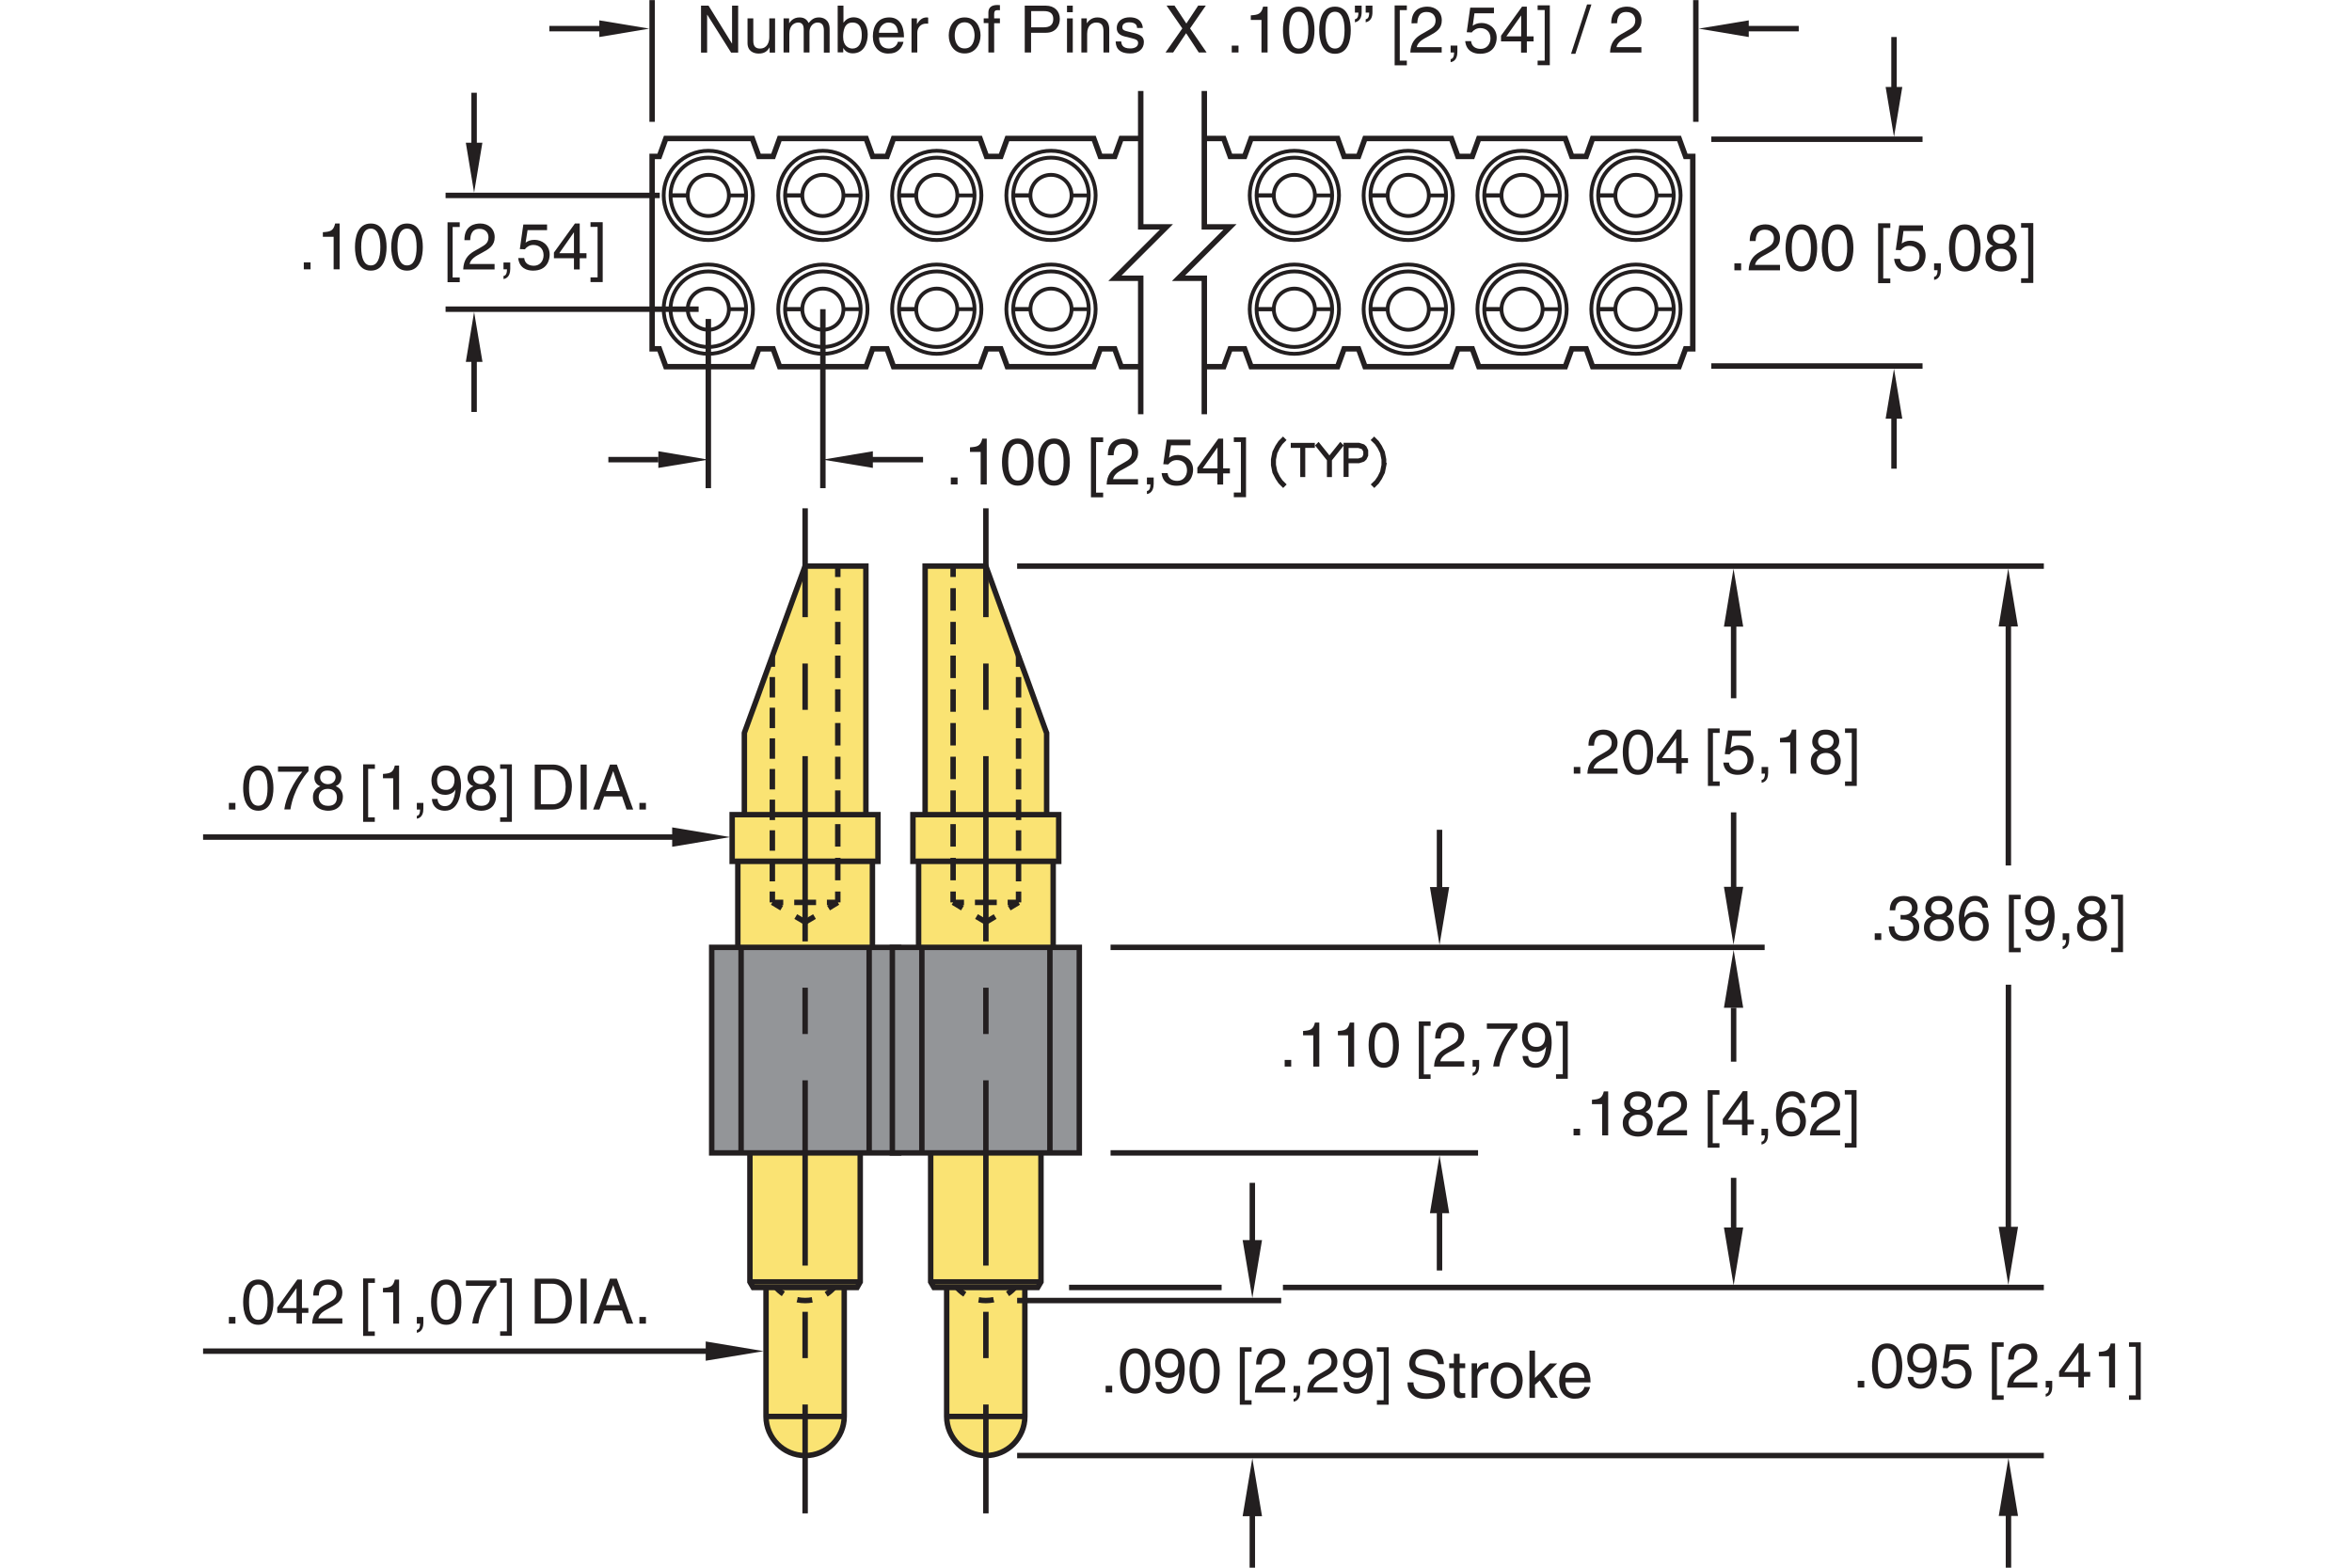 <?xml version="1.0" encoding="utf-8"?>
<!-- Generator: Adobe Illustrator 15.1.0, SVG Export Plug-In  -->
<!DOCTYPE svg PUBLIC "-//W3C//DTD SVG 1.1//EN" "http://www.w3.org/Graphics/SVG/1.1/DTD/svg11.dtd">
<svg version="1.1"
	 xmlns="http://www.w3.org/2000/svg" xmlns:xlink="http://www.w3.org/1999/xlink" xmlns:a="http://ns.adobe.com/AdobeSVGViewerExtensions/3.0/"
	 x="0px" y="0px" width="216px" height="144px" viewBox="-18.65 0.33 216 144" style="enable-background:new -18.65 0.33 216 144;"
	 xml:space="preserve">
<style type="text/css">
<![CDATA[
	.st0{font-size:6.036;}
	.st1{fill:none;stroke:#231F20;stroke-width:0.25;stroke-miterlimit:500;}
	.st2{fill:none;stroke:#231F20;stroke-width:0.4;}
	.st3{fill:#FAE373;stroke:#231F20;stroke-width:0.5;stroke-miterlimit:500;}
	.st4{fill:none;stroke:#231F20;stroke-width:0.5;stroke-miterlimit:10;stroke-dasharray:2.064,1.032;}
	.st5{fill:none;stroke:#231F20;stroke-width:0.5;stroke-miterlimit:10;stroke-dasharray:4.254,4.254;}
	.st6{fill:#FAE373;stroke:#231F20;stroke-width:0.5;stroke-miterlimit:10;}
	.st7{fill:#231F20;}
	.st8{font-size:3.686;}
	.st9{font-size:5.749;}
	.st10{fill:none;stroke:#231F20;stroke-width:0.5;stroke-miterlimit:10;}
	.st11{font-size:4.581;}
	.st12{font-size:4.799;}
	.st13{fill:none;stroke:#231F20;stroke-width:0.5;stroke-miterlimit:10;stroke-dasharray:2.004,1.002;}
	.st14{fill:none;stroke:#231F20;stroke-width:0.5;stroke-miterlimit:10;stroke-dasharray:17.016,4.254,4.254,4.254;}
	.st15{fill:none;stroke:#231F20;stroke-width:0.5;stroke-miterlimit:10;stroke-dasharray:1.381,1.381;}
	.st16{fill:none;stroke:#231F20;stroke-width:0.5;stroke-miterlimit:10;stroke-dasharray:1.877,0.938;}
	.st17{fill:none;}
	.st18{font-size:5.999;}
	.st19{font-size:5.999;}
	.st20{fill:none;stroke:#231F20;stroke-width:0.35;stroke-miterlimit:500;}
	.st21{font-family:'Helvetica';}
	.st22{fill:#939598;stroke:#231F20;stroke-width:0.5;stroke-miterlimit:10;}
	.st23{font-family:'Simplex';}
	.st24{fill:none;stroke:#333333;stroke-width:0.03;stroke-linecap:round;stroke-linejoin:round;stroke-miterlimit:10;}
	.st25{fill:none;stroke:#231F20;stroke-width:0.5;stroke-miterlimit:500;}
]]>
</style>
<defs>
</defs>
<path class="st6" d="M51.7,118.59v11.85c0,1.98,1.61,3.59,3.59,3.59c1.98,0,3.59-1.61,3.59-3.59v-11.85"/>
<polyline class="st6" points="49.71,75.16 49.71,67.66 49.73,67.59 49.92,67.07 50.29,66.05 50.84,64.56 51.53,62.65 52.35,60.4 
	53.27,57.86 54.26,55.14 55.29,52.33 60.87,52.33 60.87,75.16 "/>
<rect x="48.59" y="75.16" class="st6" width="13.39" height="4.29"/>
<polyline class="st6" points="50.22,106.23 50.22,118.08 50.52,118.59 60.06,118.59 60.35,118.08 60.35,106.23 "/>
<line class="st10" x1="50.22" y1="118.08" x2="60.35" y2="118.08"/>
<line class="st10" x1="51.7" y1="130.44" x2="58.88" y2="130.44"/>
<g>
	<path class="st7" d="M99.93,98.3h-0.6v-0.61h0.6V98.3z"/>
	<path class="st7" d="M102.5,98.3h-0.54v-2.87h-0.94v-0.4c0.66-0.05,0.93-0.11,1.09-0.77h0.4V98.3z"/>
	<path class="st7" d="M105.7,98.3h-0.54v-2.87h-0.94v-0.4c0.66-0.05,0.93-0.11,1.09-0.77h0.4V98.3z"/>
	<path class="st7" d="M108.43,98.41c-1.16,0-1.39-1.24-1.39-2.08s0.22-2.08,1.39-2.08c1.16,0,1.39,1.24,1.39,2.08
		S109.59,98.41,108.43,98.41z M108.43,94.71c-0.58,0-0.85,0.61-0.85,1.62c0,1.01,0.26,1.62,0.85,1.62s0.85-0.61,0.85-1.62
		C109.27,95.32,109.01,94.71,108.43,94.71z"/>
	<path class="st7" d="M112.11,99.02h0.62v0.41h-1.08v-5.28h1.08v0.41h-0.62V99.02z"/>
	<path class="st7" d="M113.15,95.7c0-1.32,0.96-1.45,1.4-1.45c0.7,0,1.27,0.45,1.27,1.21c0,0.72-0.48,1.03-1.08,1.35l-0.42,0.23
		c-0.55,0.3-0.67,0.62-0.7,0.78h2.2v0.48h-2.77c0.03-0.84,0.41-1.29,0.95-1.6l0.54-0.31c0.43-0.25,0.74-0.41,0.74-0.94
		c0-0.32-0.21-0.73-0.8-0.73c-0.76,0-0.8,0.71-0.82,1H113.15z"/>
	<path class="st7" d="M116.59,97.69h0.6v0.56c0,0.78-0.48,0.87-0.6,0.89v-0.26c0.24-0.02,0.31-0.31,0.31-0.58h-0.31V97.69z"/>
	<path class="st7" d="M117.9,94.34h2.8v0.44c-0.4,0.42-1.37,1.71-1.66,3.51h-0.56c0.14-1.11,0.87-2.56,1.65-3.46h-2.23V94.34z"/>
	<path class="st7" d="M121.13,95.64c0-0.74,0.45-1.39,1.3-1.39c1.29,0,1.42,1.22,1.42,1.88c0,0.43-0.08,2.28-1.47,2.28
		c-0.95,0-1.2-0.69-1.2-1.08h0.51c0.03,0.41,0.27,0.66,0.68,0.66c0.55,0,0.85-0.47,0.97-1.51l-0.01-0.01
		c-0.15,0.31-0.55,0.48-0.93,0.48C121.65,96.95,121.13,96.45,121.13,95.64z M123.25,95.57c0-0.46-0.24-0.86-0.82-0.86
		c-0.47,0-0.78,0.37-0.78,0.91c0,0.78,0.48,0.87,0.82,0.87C122.74,96.49,123.25,96.37,123.25,95.57z"/>
	<path class="st7" d="M124.87,94.55h-0.62v-0.41h1.08v5.28h-1.08v-0.41h0.62V94.55z"/>
</g>
<polygon class="st7" points="139.67,57.89 141.44,57.89 140.55,52.57 "/>
<polygon class="st7" points="139.67,81.79 141.44,81.79 140.55,87.11 "/>
<g>
	<path class="st7" d="M126.48,71.39h-0.6v-0.61h0.6V71.39z"/>
	<path class="st7" d="M127.23,68.8c0-1.32,0.96-1.45,1.4-1.45c0.7,0,1.27,0.45,1.27,1.21c0,0.72-0.48,1.03-1.08,1.35l-0.42,0.23
		c-0.55,0.3-0.67,0.62-0.7,0.78h2.2v0.48h-2.77c0.03-0.84,0.41-1.29,0.95-1.6l0.54-0.31c0.43-0.25,0.74-0.41,0.74-0.94
		c0-0.32-0.21-0.73-0.8-0.73c-0.76,0-0.8,0.71-0.82,1H127.23z"/>
	<path class="st7" d="M131.77,71.5c-1.16,0-1.39-1.24-1.39-2.08s0.22-2.08,1.39-2.08c1.16,0,1.39,1.24,1.39,2.08
		S132.93,71.5,131.77,71.5z M131.77,67.8c-0.58,0-0.85,0.61-0.85,1.62c0,1.01,0.26,1.62,0.85,1.62s0.85-0.61,0.85-1.62
		C132.62,68.41,132.35,67.8,131.77,67.8z"/>
	<path class="st7" d="M135.79,70.41v0.98h-0.51v-0.98h-1.77v-0.49l1.85-2.57h0.42v2.62h0.59v0.44H135.79z M133.98,69.97h1.3v-1.83
		h-0.01L133.98,69.97z"/>
	<path class="st7" d="M138.66,72.11h0.62v0.41h-1.08v-5.28h1.08v0.41h-0.62V72.11z"/>
	<path class="st7" d="M140.28,69.04c0.17-0.13,0.42-0.25,0.78-0.25c0.66,0,1.33,0.46,1.33,1.29c0,0.45-0.2,1.42-1.47,1.42
		c-0.53,0-1.21-0.21-1.31-1.12h0.52c0.05,0.47,0.4,0.68,0.86,0.68c0.52,0,0.85-0.42,0.85-0.93c0-0.58-0.4-0.9-0.9-0.9
		c-0.29,0-0.56,0.14-0.75,0.39l-0.44-0.02l0.3-2.17h2.09v0.5h-1.71L140.28,69.04z"/>
	<path class="st7" d="M143.13,70.78h0.6v0.56c0,0.78-0.48,0.87-0.6,0.89v-0.26c0.24-0.02,0.31-0.31,0.31-0.58h-0.31V70.78z"/>
	<path class="st7" d="M146.3,71.39h-0.54v-2.87h-0.94v-0.4c0.66-0.05,0.93-0.11,1.09-0.77h0.4V71.39z"/>
	<path class="st7" d="M149.74,69.24c0.55,0.23,0.66,0.68,0.66,0.98c0,0.65-0.41,1.28-1.37,1.28c-0.22,0-0.65-0.06-0.97-0.31
		c-0.41-0.33-0.41-0.77-0.41-0.96c0-0.49,0.26-0.81,0.68-0.98c-0.35-0.13-0.55-0.41-0.55-0.79c0-0.42,0.26-1.11,1.23-1.11
		c0.9,0,1.25,0.57,1.25,1.04C150.26,68.97,149.92,69.15,149.74,69.24z M148.19,70.24c0,0.32,0.16,0.81,0.86,0.81
		c0.37,0,0.81-0.13,0.81-0.77c0-0.55-0.38-0.79-0.84-0.79C148.45,69.5,148.19,69.87,148.19,70.24z M149.74,68.41
		c0-0.25-0.16-0.6-0.75-0.6c-0.54,0-0.67,0.37-0.67,0.63c0,0.39,0.34,0.62,0.71,0.62C149.45,69.06,149.74,68.78,149.74,68.41z"/>
	<path class="st7" d="M151.41,67.65h-0.62v-0.41h1.08v5.28h-1.08v-0.41h0.62V67.65z"/>
</g>
<line class="st10" x1="140.56" y1="74.95" x2="140.56" y2="81.93"/>
<polygon class="st7" points="164.9,57.87 166.67,57.87 165.78,52.55 "/>
<polygon class="st7" points="164.9,113.02 166.68,113.02 165.79,118.35 "/>
<g>
	<path class="st7" d="M154.12,86.67h-0.6v-0.61h0.6V86.67z"/>
	<path class="st7" d="M155.91,84.37c0.09,0.01,0.18,0.01,0.26,0.01c0.39,0,0.77-0.16,0.77-0.66c0-0.24-0.14-0.64-0.75-0.64
		c-0.72,0-0.76,0.59-0.79,0.87h-0.5c0-0.59,0.24-1.32,1.31-1.32c0.78,0,1.25,0.45,1.25,1.06c0,0.52-0.3,0.76-0.52,0.83v0.01
		c0.39,0.13,0.67,0.4,0.67,0.94c0,0.66-0.43,1.3-1.46,1.3c-0.3,0-0.55-0.08-0.75-0.18c-0.45-0.24-0.57-0.7-0.6-1.17h0.52
		c0.02,0.38,0.11,0.89,0.86,0.89c0.52,0,0.88-0.32,0.88-0.78c0-0.68-0.6-0.74-0.94-0.74c-0.07,0-0.16,0-0.23,0V84.37z"/>
	<path class="st7" d="M160.13,84.52c0.55,0.23,0.66,0.68,0.66,0.98c0,0.65-0.41,1.28-1.37,1.28c-0.22,0-0.65-0.06-0.97-0.31
		c-0.41-0.33-0.41-0.77-0.41-0.96c0-0.49,0.26-0.81,0.68-0.98c-0.35-0.13-0.55-0.41-0.55-0.79c0-0.42,0.26-1.11,1.23-1.11
		c0.9,0,1.25,0.57,1.25,1.04C160.65,84.25,160.31,84.43,160.13,84.52z M158.58,85.52c0,0.32,0.16,0.81,0.86,0.81
		c0.37,0,0.81-0.13,0.81-0.77c0-0.55-0.38-0.79-0.84-0.79C158.84,84.77,158.58,85.15,158.58,85.52z M160.12,83.68
		c0-0.25-0.16-0.6-0.75-0.6c-0.54,0-0.67,0.37-0.67,0.63c0,0.39,0.34,0.62,0.71,0.62C159.84,84.33,160.12,84.05,160.12,83.68z"/>
	<path class="st7" d="M163.41,83.7c-0.06-0.36-0.26-0.62-0.7-0.62c-0.79,0-0.96,1.07-0.96,1.5l0.01,0.01
		c0.13-0.22,0.41-0.5,0.96-0.5c0.5,0,1.27,0.32,1.27,1.28c0,0.41-0.11,0.71-0.38,1.01c-0.21,0.24-0.46,0.39-1.02,0.39
		c-0.31,0-0.75-0.14-1.04-0.59c-0.24-0.38-0.31-0.87-0.31-1.4c0-0.89,0.29-2.16,1.5-2.16c0.47,0,1.13,0.25,1.18,1.08H163.41z
		 M162.68,86.33c0.48,0,0.79-0.38,0.79-0.93c0-0.36-0.19-0.85-0.82-0.85c-0.56,0-0.83,0.4-0.83,0.88
		C161.83,85.86,162.08,86.33,162.68,86.33z"/>
	<path class="st7" d="M166.3,87.39h0.62v0.41h-1.08v-5.28h1.08v0.41h-0.62V87.39z"/>
	<path class="st7" d="M167.32,84.01c0-0.74,0.45-1.39,1.3-1.39c1.29,0,1.42,1.22,1.42,1.88c0,0.43-0.08,2.28-1.47,2.28
		c-0.95,0-1.2-0.69-1.2-1.08h0.51c0.03,0.41,0.27,0.66,0.68,0.66c0.55,0,0.85-0.47,0.97-1.51l-0.01-0.01
		c-0.15,0.31-0.55,0.48-0.93,0.48C167.85,85.32,167.32,84.82,167.32,84.01z M169.45,83.94c0-0.46-0.24-0.86-0.82-0.86
		c-0.47,0-0.78,0.37-0.78,0.91c0,0.78,0.48,0.87,0.82,0.87C168.93,84.86,169.45,84.74,169.45,83.94z"/>
	<path class="st7" d="M170.78,86.06h0.6v0.56c0,0.78-0.48,0.87-0.6,0.89v-0.26c0.24-0.02,0.31-0.31,0.31-0.58h-0.31V86.06z"/>
	<path class="st7" d="M174.19,84.52c0.55,0.23,0.66,0.68,0.66,0.98c0,0.65-0.41,1.28-1.37,1.28c-0.22,0-0.65-0.06-0.97-0.31
		c-0.41-0.33-0.41-0.77-0.41-0.96c0-0.49,0.26-0.81,0.68-0.98c-0.35-0.13-0.55-0.41-0.55-0.79c0-0.42,0.26-1.11,1.23-1.11
		c0.9,0,1.25,0.57,1.25,1.04C174.71,84.25,174.37,84.43,174.19,84.52z M172.64,85.52c0,0.32,0.16,0.81,0.86,0.81
		c0.37,0,0.81-0.13,0.81-0.77c0-0.55-0.38-0.79-0.84-0.79C172.9,84.77,172.64,85.15,172.64,85.52z M174.18,83.68
		c0-0.25-0.16-0.6-0.75-0.6c-0.54,0-0.67,0.37-0.67,0.63c0,0.39,0.34,0.62,0.71,0.62C173.9,84.33,174.18,84.05,174.18,83.68z"/>
	<path class="st7" d="M175.86,82.92h-0.62v-0.41h1.08v5.28h-1.08v-0.41h0.62V82.92z"/>
</g>
<line class="st10" x1="165.8" y1="90.78" x2="165.79" y2="113.21"/>
<line class="st10" x1="165.79" y1="57.38" x2="165.79" y2="79.83"/>
<line class="st10" x1="140.56" y1="113.5" x2="140.56" y2="108.52"/>
<polygon class="st7" points="139.67,113.08 141.44,113.08 140.56,118.4 "/>
<g>
	<path class="st7" d="M126.46,104.62h-0.6v-0.61h0.6V104.62z"/>
	<path class="st7" d="M129.03,104.62h-0.54v-2.87h-0.94v-0.4c0.66-0.05,0.93-0.11,1.09-0.77h0.4V104.62z"/>
	<path class="st7" d="M132.47,102.47c0.55,0.23,0.66,0.68,0.66,0.98c0,0.65-0.41,1.28-1.37,1.28c-0.22,0-0.65-0.06-0.97-0.31
		c-0.41-0.33-0.41-0.77-0.41-0.96c0-0.49,0.26-0.81,0.68-0.98c-0.35-0.13-0.55-0.41-0.55-0.79c0-0.42,0.26-1.11,1.23-1.11
		c0.9,0,1.25,0.57,1.25,1.04C132.99,102.2,132.65,102.37,132.47,102.47z M130.92,103.47c0,0.32,0.16,0.81,0.86,0.81
		c0.37,0,0.81-0.13,0.81-0.77c0-0.55-0.38-0.79-0.84-0.79C131.18,102.72,130.92,103.09,130.92,103.47z M132.47,101.63
		c0-0.25-0.16-0.6-0.75-0.6c-0.54,0-0.67,0.37-0.67,0.63c0,0.39,0.34,0.62,0.71,0.62C132.18,102.28,132.47,102,132.47,101.63z"/>
	<path class="st7" d="M133.61,102.02c0-1.32,0.96-1.45,1.4-1.45c0.7,0,1.27,0.45,1.27,1.21c0,0.72-0.48,1.03-1.08,1.35l-0.42,0.23
		c-0.55,0.3-0.67,0.62-0.7,0.78h2.2v0.48h-2.77c0.03-0.84,0.41-1.29,0.95-1.6l0.54-0.31c0.43-0.25,0.74-0.41,0.74-0.94
		c0-0.32-0.21-0.73-0.8-0.73c-0.76,0-0.8,0.71-0.82,1H133.61z"/>
	<path class="st7" d="M138.64,105.34h0.62v0.41h-1.08v-5.28h1.08v0.41h-0.62V105.34z"/>
	<path class="st7" d="M141.84,103.63v0.98h-0.51v-0.98h-1.77v-0.5l1.85-2.57h0.42v2.62h0.59v0.44H141.84z M140.03,103.2h1.3v-1.83
		h-0.01L140.03,103.2z"/>
	<path class="st7" d="M143.12,104.01h0.6v0.56c0,0.78-0.48,0.87-0.6,0.89v-0.26c0.24-0.02,0.31-0.31,0.31-0.58h-0.31V104.01z"/>
	<path class="st7" d="M146.62,101.65c-0.06-0.36-0.26-0.62-0.7-0.62c-0.79,0-0.96,1.07-0.96,1.5l0.01,0.01
		c0.13-0.22,0.41-0.5,0.96-0.5c0.5,0,1.27,0.32,1.27,1.28c0,0.41-0.11,0.71-0.38,1.01c-0.21,0.24-0.46,0.39-1.02,0.39
		c-0.31,0-0.75-0.14-1.04-0.59c-0.24-0.38-0.31-0.87-0.31-1.4c0-0.89,0.29-2.16,1.5-2.16c0.47,0,1.13,0.25,1.18,1.08H146.62z
		 M145.88,104.27c0.48,0,0.79-0.38,0.79-0.93c0-0.36-0.19-0.85-0.82-0.85c-0.56,0-0.83,0.4-0.83,0.88
		C145.03,103.81,145.29,104.27,145.88,104.27z"/>
	<path class="st7" d="M147.67,102.02c0-1.32,0.96-1.45,1.4-1.45c0.7,0,1.27,0.45,1.27,1.21c0,0.72-0.48,1.03-1.08,1.35l-0.42,0.23
		c-0.55,0.3-0.67,0.62-0.7,0.78h2.2v0.48h-2.77c0.03-0.84,0.41-1.29,0.95-1.6l0.54-0.31c0.43-0.25,0.74-0.41,0.74-0.94
		c0-0.32-0.21-0.73-0.8-0.73c-0.76,0-0.8,0.71-0.82,1H147.67z"/>
	<path class="st7" d="M151.39,100.87h-0.62v-0.41h1.08v5.28h-1.08v-0.41h0.62V100.87z"/>
</g>
<line class="st10" x1="140.56" y1="92.9" x2="140.56" y2="97.85"/>
<polygon class="st7" points="139.67,92.9 141.44,92.9 140.56,87.58 "/>
<line class="st10" x1="43.16" y1="77.22" x2="0" y2="77.22"/>
<polygon class="st7" points="43.08,76.33 43.08,78.11 48.41,77.22 "/>
<g>
	<path class="st7" d="M2.97,74.69h-0.6v-0.61h0.6V74.69z"/>
	<path class="st7" d="M5.07,74.8c-1.16,0-1.39-1.24-1.39-2.08c0-0.84,0.22-2.08,1.39-2.08s1.39,1.24,1.39,2.08
		C6.46,73.56,6.23,74.8,5.07,74.8z M5.07,71.1c-0.58,0-0.85,0.61-0.85,1.62c0,1.01,0.26,1.62,0.85,1.62s0.85-0.61,0.85-1.62
		C5.92,71.71,5.65,71.1,5.07,71.1z"/>
	<path class="st7" d="M6.88,70.73h2.8v0.44c-0.4,0.42-1.37,1.71-1.66,3.51H7.46c0.14-1.11,0.87-2.56,1.65-3.46H6.88V70.73z"/>
	<path class="st7" d="M12.18,72.54c0.55,0.23,0.66,0.68,0.66,0.98c0,0.65-0.41,1.28-1.37,1.28c-0.22,0-0.65-0.06-0.97-0.31
		c-0.41-0.33-0.41-0.77-0.41-0.96c0-0.49,0.26-0.81,0.68-0.98c-0.35-0.13-0.55-0.41-0.55-0.79c0-0.42,0.26-1.11,1.23-1.11
		c0.9,0,1.25,0.57,1.25,1.04C12.7,72.27,12.36,72.45,12.18,72.54z M10.62,73.54c0,0.32,0.16,0.81,0.86,0.81
		c0.37,0,0.81-0.13,0.81-0.77c0-0.55-0.38-0.79-0.84-0.79C10.89,72.79,10.62,73.17,10.62,73.54z M12.17,71.71
		c0-0.25-0.16-0.6-0.75-0.6c-0.54,0-0.67,0.37-0.67,0.63c0,0.39,0.34,0.62,0.71,0.62C11.89,72.36,12.17,72.07,12.17,71.71z"/>
	<path class="st7" d="M15.15,75.41h0.62v0.41H14.7v-5.28h1.08v0.41h-0.62V75.41z"/>
	<path class="st7" d="M18,74.69h-0.54v-2.87h-0.94v-0.4c0.66-0.05,0.93-0.11,1.09-0.77H18V74.69z"/>
	<path class="st7" d="M19.63,74.08h0.6v0.56c0,0.78-0.48,0.87-0.6,0.89v-0.26c0.24-0.02,0.3-0.31,0.3-0.58h-0.3V74.08z"/>
	<path class="st7" d="M20.97,72.03c0-0.74,0.45-1.39,1.3-1.39c1.29,0,1.42,1.22,1.42,1.88c0,0.43-0.08,2.28-1.47,2.28
		c-0.95,0-1.2-0.69-1.2-1.08h0.51c0.03,0.41,0.27,0.66,0.68,0.66c0.55,0,0.85-0.47,0.97-1.51l-0.01-0.01
		c-0.15,0.31-0.55,0.48-0.93,0.48C21.49,73.34,20.97,72.84,20.97,72.03z M23.09,71.96c0-0.46-0.24-0.86-0.82-0.86
		c-0.47,0-0.78,0.37-0.78,0.91c0,0.78,0.48,0.87,0.82,0.87C22.58,72.89,23.09,72.76,23.09,71.96z"/>
	<path class="st7" d="M26.24,72.54c0.55,0.23,0.66,0.68,0.66,0.98c0,0.65-0.41,1.28-1.37,1.28c-0.22,0-0.65-0.06-0.97-0.31
		c-0.41-0.33-0.41-0.77-0.41-0.96c0-0.49,0.26-0.81,0.68-0.98c-0.35-0.13-0.55-0.41-0.55-0.79c0-0.42,0.26-1.11,1.23-1.11
		c0.9,0,1.25,0.57,1.25,1.04C26.75,72.27,26.42,72.45,26.24,72.54z M24.68,73.54c0,0.32,0.16,0.81,0.86,0.81
		c0.37,0,0.81-0.13,0.81-0.77c0-0.55-0.38-0.79-0.84-0.79C24.95,72.79,24.68,73.17,24.68,73.54z M26.23,71.71
		c0-0.25-0.16-0.6-0.75-0.6c-0.54,0-0.67,0.37-0.67,0.63c0,0.39,0.34,0.62,0.71,0.62C25.95,72.36,26.23,72.07,26.23,71.71z"/>
	<path class="st7" d="M27.9,70.95h-0.62v-0.41h1.08v5.28h-1.08v-0.41h0.62V70.95z"/>
	<path class="st7" d="M30.46,70.56h1.67c1.08,0,1.74,0.82,1.74,2.01c0,0.93-0.4,2.12-1.76,2.12h-1.65V70.56z M31.02,74.21h1.08
		c0.72,0,1.2-0.57,1.2-1.61c0-1.04-0.48-1.56-1.24-1.56h-1.04V74.21z"/>
	<path class="st7" d="M35.23,74.69h-0.56v-4.13h0.56V74.69z"/>
	<path class="st7" d="M36.83,73.49l-0.43,1.2h-0.58l1.55-4.13h0.63l1.5,4.13h-0.61l-0.41-1.2H36.83z M38.28,72.99l-0.61-1.82h-0.01
		L37,72.99H38.28z"/>
	<path class="st7" d="M40.67,74.69h-0.6v-0.61h0.6V74.69z"/>
</g>
<line class="st10" x1="96.36" y1="139.54" x2="96.36" y2="144.86"/>
<polygon class="st7" points="95.47,139.6 97.25,139.6 96.36,134.28 "/>
<line class="st10" x1="165.8" y1="139.52" x2="165.8" y2="144.84"/>
<polygon class="st7" points="164.91,139.58 166.68,139.58 165.8,134.26 "/>
<line class="st10" x1="113.55" y1="111.71" x2="113.55" y2="117.03"/>
<polygon class="st7" points="112.67,111.77 114.44,111.77 113.55,106.45 "/>
<line class="st10" x1="46.23" y1="124.44" x2="0" y2="124.44"/>
<polygon class="st7" points="46.16,123.55 46.16,125.32 51.48,124.44 "/>
<g>
	<path class="st7" d="M2.97,121.91h-0.6v-0.61h0.6V121.91z"/>
	<path class="st7" d="M5.07,122.02c-1.16,0-1.39-1.24-1.39-2.08s0.22-2.08,1.39-2.08s1.39,1.24,1.39,2.08S6.23,122.02,5.07,122.02z
		 M5.07,118.32c-0.58,0-0.85,0.61-0.85,1.62c0,1.01,0.26,1.62,0.85,1.62s0.85-0.61,0.85-1.62C5.92,118.93,5.65,118.32,5.07,118.32z"
		/>
	<path class="st7" d="M9.08,120.93v0.98H8.58v-0.98H6.81v-0.5l1.85-2.57h0.42v2.62h0.59v0.44H9.08z M7.28,120.49h1.3v-1.83H8.57
		L7.28,120.49z"/>
	<path class="st7" d="M10.12,119.31c0-1.32,0.96-1.45,1.4-1.45c0.7,0,1.27,0.45,1.27,1.21c0,0.72-0.48,1.03-1.08,1.35l-0.42,0.23
		c-0.55,0.3-0.67,0.62-0.7,0.78h2.2v0.48h-2.77c0.03-0.84,0.41-1.29,0.95-1.6l0.54-0.31c0.43-0.25,0.74-0.41,0.74-0.94
		c0-0.32-0.21-0.73-0.8-0.73c-0.77,0-0.8,0.71-0.82,1H10.12z"/>
	<path class="st7" d="M15.15,122.63h0.62v0.41H14.7v-5.28h1.08v0.41h-0.62V122.63z"/>
	<path class="st7" d="M18,121.91h-0.54v-2.87h-0.94v-0.4c0.66-0.05,0.93-0.11,1.09-0.77H18V121.91z"/>
	<path class="st7" d="M19.63,121.3h0.6v0.56c0,0.78-0.48,0.87-0.6,0.89v-0.26c0.24-0.02,0.3-0.31,0.3-0.58h-0.3V121.3z"/>
	<path class="st7" d="M22.33,122.02c-1.16,0-1.39-1.24-1.39-2.08s0.22-2.08,1.39-2.08s1.39,1.24,1.39,2.08
		S23.49,122.02,22.33,122.02z M22.33,118.32c-0.58,0-0.85,0.61-0.85,1.62c0,1.01,0.26,1.62,0.85,1.62s0.85-0.61,0.85-1.62
		C23.17,118.93,22.91,118.32,22.33,118.32z"/>
	<path class="st7" d="M24.14,117.95h2.8v0.44c-0.4,0.42-1.37,1.71-1.66,3.51h-0.56c0.14-1.11,0.87-2.56,1.65-3.46h-2.23V117.95z"/>
	<path class="st7" d="M27.9,118.16h-0.62v-0.41h1.08v5.28h-1.08v-0.41h0.62V118.16z"/>
	<path class="st7" d="M30.46,117.78h1.67c1.08,0,1.74,0.82,1.74,2.01c0,0.93-0.4,2.12-1.76,2.12h-1.65V117.78z M31.02,121.43h1.08
		c0.72,0,1.2-0.57,1.2-1.61c0-1.04-0.48-1.57-1.24-1.57h-1.04V121.43z"/>
	<path class="st7" d="M35.23,121.91h-0.56v-4.13h0.56V121.91z"/>
	<path class="st7" d="M36.83,120.71l-0.43,1.2h-0.58l1.55-4.13h0.63l1.5,4.13h-0.61l-0.41-1.2H36.83z M38.28,120.21l-0.61-1.82
		h-0.01L37,120.21H38.28z"/>
	<path class="st7" d="M40.67,121.91h-0.6v-0.61h0.6V121.91z"/>
</g>
<line class="st10" x1="96.36" y1="114.3" x2="96.36" y2="108.98"/>
<polygon class="st7" points="95.47,114.24 97.25,114.24 96.36,119.56 "/>
<line class="st10" x1="113.55" y1="81.87" x2="113.55" y2="76.55"/>
<polygon class="st7" points="112.67,81.81 114.44,81.81 113.55,87.13 "/>
<g>
	<path class="st7" d="M83.49,128.23h-0.6v-0.61h0.6V128.23z"/>
	<path class="st7" d="M85.59,128.34c-1.16,0-1.39-1.24-1.39-2.08s0.22-2.08,1.39-2.08s1.39,1.24,1.39,2.08
		S86.75,128.34,85.59,128.34z M85.59,124.64c-0.58,0-0.85,0.61-0.85,1.62c0,1.01,0.26,1.62,0.85,1.62s0.85-0.61,0.85-1.62
		C86.44,125.25,86.17,124.64,85.59,124.64z"/>
	<path class="st7" d="M87.43,125.58c0-0.74,0.45-1.39,1.3-1.39c1.29,0,1.42,1.22,1.42,1.88c0,0.43-0.08,2.28-1.47,2.28
		c-0.95,0-1.2-0.69-1.2-1.08h0.51c0.03,0.41,0.27,0.66,0.68,0.66c0.55,0,0.85-0.47,0.97-1.51l-0.01-0.01
		c-0.15,0.31-0.55,0.48-0.93,0.48C87.95,126.88,87.43,126.38,87.43,125.58z M89.55,125.51c0-0.46-0.24-0.86-0.82-0.86
		c-0.47,0-0.78,0.37-0.78,0.91c0,0.78,0.48,0.87,0.82,0.87C89.04,126.43,89.55,126.31,89.55,125.51z"/>
	<path class="st7" d="M91.98,128.34c-1.16,0-1.39-1.24-1.39-2.08s0.22-2.08,1.39-2.08s1.39,1.24,1.39,2.08
		S93.15,128.34,91.98,128.34z M91.98,124.64c-0.58,0-0.85,0.61-0.85,1.62c0,1.01,0.26,1.62,0.85,1.62c0.58,0,0.85-0.61,0.85-1.62
		C92.83,125.25,92.57,124.64,91.98,124.64z"/>
	<path class="st7" d="M95.67,128.95h0.62v0.41h-1.08v-5.28h1.08v0.41h-0.62V128.95z"/>
	<path class="st7" d="M96.71,125.64c0-1.32,0.96-1.45,1.4-1.45c0.7,0,1.27,0.45,1.27,1.21c0,0.72-0.48,1.03-1.08,1.35l-0.42,0.23
		c-0.55,0.3-0.67,0.62-0.7,0.78h2.2v0.48H96.6c0.03-0.84,0.41-1.29,0.95-1.6l0.54-0.31c0.43-0.25,0.74-0.41,0.74-0.94
		c0-0.32-0.21-0.73-0.8-0.73c-0.76,0-0.8,0.71-0.82,1H96.71z"/>
	<path class="st7" d="M100.15,127.63h0.6v0.56c0,0.78-0.48,0.87-0.6,0.89v-0.26c0.24-0.02,0.31-0.31,0.31-0.58h-0.31V127.63z"/>
	<path class="st7" d="M101.5,125.64c0-1.32,0.96-1.45,1.4-1.45c0.7,0,1.27,0.45,1.27,1.21c0,0.72-0.48,1.03-1.08,1.35l-0.42,0.23
		c-0.55,0.3-0.67,0.62-0.7,0.78h2.2v0.48h-2.77c0.03-0.84,0.41-1.29,0.95-1.6l0.54-0.31c0.43-0.25,0.74-0.41,0.74-0.94
		c0-0.32-0.21-0.73-0.8-0.73c-0.76,0-0.8,0.71-0.82,1H101.5z"/>
	<path class="st7" d="M104.69,125.58c0-0.74,0.45-1.39,1.3-1.39c1.29,0,1.42,1.22,1.42,1.88c0,0.43-0.08,2.28-1.47,2.28
		c-0.95,0-1.2-0.69-1.2-1.08h0.51c0.03,0.41,0.27,0.66,0.68,0.66c0.55,0,0.85-0.47,0.97-1.51l-0.01-0.01
		c-0.15,0.31-0.55,0.48-0.93,0.48C105.21,126.88,104.69,126.38,104.69,125.58z M106.81,125.51c0-0.46-0.24-0.86-0.82-0.86
		c-0.47,0-0.78,0.37-0.78,0.91c0,0.78,0.48,0.87,0.82,0.87C106.3,126.43,106.81,126.31,106.81,125.51z"/>
	<path class="st7" d="M108.42,124.49h-0.62v-0.41h1.08v5.28h-1.08v-0.41h0.62V124.49z"/>
</g>
<g>
	<path class="st7" d="M152.56,127.78h-0.6v-0.61h0.6V127.78z"/>
	<path class="st7" d="M154.66,127.89c-1.16,0-1.39-1.24-1.39-2.08s0.22-2.08,1.39-2.08s1.39,1.24,1.39,2.08
		S155.82,127.89,154.66,127.89z M154.66,124.19c-0.58,0-0.85,0.61-0.85,1.62c0,1.01,0.26,1.62,0.85,1.62s0.85-0.61,0.85-1.62
		C155.51,124.8,155.24,124.19,154.66,124.19z"/>
	<path class="st7" d="M156.5,125.12c0-0.74,0.45-1.39,1.3-1.39c1.29,0,1.42,1.22,1.42,1.88c0,0.43-0.08,2.28-1.47,2.28
		c-0.95,0-1.2-0.69-1.2-1.08h0.51c0.03,0.41,0.27,0.66,0.68,0.66c0.55,0,0.85-0.47,0.97-1.51l-0.01-0.01
		c-0.15,0.31-0.55,0.48-0.93,0.48C157.02,126.43,156.5,125.93,156.5,125.12z M158.62,125.05c0-0.46-0.24-0.86-0.82-0.86
		c-0.47,0-0.78,0.37-0.78,0.91c0,0.78,0.48,0.87,0.82,0.87C158.11,125.97,158.62,125.85,158.62,125.05z"/>
	<path class="st7" d="M160.3,125.43c0.17-0.13,0.42-0.25,0.78-0.25c0.66,0,1.33,0.46,1.33,1.29c0,0.45-0.2,1.42-1.47,1.42
		c-0.53,0-1.21-0.21-1.31-1.12h0.52c0.05,0.47,0.4,0.68,0.86,0.68c0.52,0,0.85-0.42,0.85-0.93c0-0.58-0.4-0.9-0.9-0.9
		c-0.29,0-0.56,0.14-0.75,0.39l-0.44-0.02l0.3-2.17h2.09v0.5h-1.71L160.3,125.43z"/>
	<path class="st7" d="M164.74,128.5h0.62v0.41h-1.08v-5.28h1.08v0.41h-0.62V128.5z"/>
	<path class="st7" d="M165.78,125.19c0-1.32,0.96-1.45,1.4-1.45c0.7,0,1.27,0.45,1.27,1.21c0,0.72-0.48,1.03-1.08,1.35l-0.42,0.23
		c-0.55,0.3-0.67,0.62-0.7,0.78h2.2v0.48h-2.77c0.03-0.84,0.41-1.29,0.95-1.6l0.54-0.31c0.43-0.25,0.74-0.41,0.74-0.94
		c0-0.32-0.21-0.73-0.8-0.73c-0.76,0-0.8,0.71-0.82,1H165.78z"/>
	<path class="st7" d="M169.22,127.17h0.6v0.56c0,0.78-0.48,0.87-0.6,0.89v-0.26c0.24-0.02,0.31-0.31,0.31-0.58h-0.31V127.17z"/>
	<path class="st7" d="M172.73,126.8v0.98h-0.51v-0.98h-1.77v-0.5l1.85-2.57h0.42v2.62h0.59v0.44H172.73z M170.93,126.36h1.3v-1.83
		h-0.01L170.93,126.36z"/>
	<path class="st7" d="M175.58,127.78h-0.54v-2.87h-0.94v-0.4c0.66-0.05,0.93-0.11,1.09-0.77h0.4V127.78z"/>
	<path class="st7" d="M177.49,124.04h-0.62v-0.41h1.08v5.28h-1.08v-0.41h0.62V124.04z"/>
</g>
<g>
	<path class="st7" d="M113.4,125.65c-0.03-0.67-0.59-0.88-1.08-0.88c-0.37,0-0.99,0.1-0.99,0.76c0,0.37,0.26,0.49,0.51,0.55
		l1.24,0.28c0.56,0.13,0.98,0.47,0.98,1.16c0,1.03-0.95,1.31-1.7,1.31c-0.8,0-1.12-0.24-1.31-0.42c-0.37-0.33-0.44-0.7-0.44-1.1
		h0.55c0,0.79,0.64,1.01,1.2,1.01c0.42,0,1.14-0.11,1.14-0.73c0-0.45-0.21-0.6-0.92-0.77l-0.89-0.21c-0.28-0.07-0.92-0.27-0.92-1.02
		c0-0.68,0.44-1.34,1.49-1.34c1.52,0,1.67,0.91,1.69,1.38H113.4z"/>
	<path class="st7" d="M115.4,126v2.05c0,0.25,0.21,0.25,0.32,0.25h0.19v0.42c-0.19,0.02-0.34,0.04-0.4,0.04
		c-0.53,0-0.64-0.3-0.64-0.68V126h-0.43v-0.44h0.43v-0.88h0.53v0.88h0.51V126H115.4z"/>
	<path class="st7" d="M117.03,128.72h-0.53v-3.16h0.5v0.53h0.01c0.21-0.37,0.49-0.62,0.89-0.62c0.07,0,0.1,0.01,0.14,0.02v0.55h-0.2
		c-0.5,0-0.81,0.39-0.81,0.85V128.72z"/>
	<path class="st7" d="M119.72,125.47c1.01,0,1.47,0.85,1.47,1.67s-0.46,1.67-1.47,1.67s-1.47-0.85-1.47-1.67
		S118.71,125.47,119.72,125.47z M119.72,128.35c0.76,0,0.92-0.79,0.92-1.21s-0.16-1.21-0.92-1.21c-0.76,0-0.92,0.79-0.92,1.21
		S118.96,128.35,119.72,128.35z"/>
	<path class="st7" d="M124.43,128.72h-0.68l-0.99-1.59l-0.44,0.4v1.2h-0.51v-4.34h0.51v2.51l1.36-1.33h0.68l-1.21,1.18
		L124.43,128.72z"/>
	<path class="st7" d="M127.37,127.73c-0.02,0.15-0.16,0.6-0.56,0.86c-0.15,0.1-0.35,0.22-0.86,0.22c-0.89,0-1.41-0.67-1.41-1.58
		c0-0.98,0.47-1.76,1.52-1.76c0.91,0,1.36,0.73,1.36,1.84h-2.31c0,0.66,0.31,1.04,0.92,1.04c0.5,0,0.8-0.39,0.82-0.62H127.37z
		 M126.86,126.89c-0.03-0.49-0.24-0.94-0.88-0.94c-0.49,0-0.88,0.45-0.88,0.94H126.86z"/>
</g>
<line class="st10" x1="74.76" y1="52.33" x2="169.05" y2="52.33"/>
<polyline class="st3" points="49.11,87.35 49.11,79.45 61.47,79.45 61.47,87.35 "/>
<g>
	<g>
		<line class="st10" x1="52.28" y1="83.22" x2="53.28" y2="83.22"/>
		<line class="st13" x1="54.29" y1="83.22" x2="56.79" y2="83.22"/>
		<line class="st10" x1="57.29" y1="83.22" x2="58.29" y2="83.22"/>
	</g>
</g>
<g>
	<g>
		<line class="st10" x1="52.28" y1="60.58" x2="52.28" y2="61.58"/>
		<line class="st16" x1="52.28" y1="62.52" x2="52.28" y2="81.76"/>
		<line class="st10" x1="52.28" y1="82.22" x2="52.28" y2="83.22"/>
	</g>
</g>
<g>
	<g>
		<line class="st10" x1="58.29" y1="83.22" x2="58.29" y2="82.22"/>
		<line class="st4" x1="58.29" y1="81.19" x2="58.29" y2="53.84"/>
		<line class="st10" x1="58.29" y1="53.33" x2="58.29" y2="52.33"/>
	</g>
</g>
<g>
	<g>
		<line class="st10" x1="52.28" y1="83.22" x2="53.14" y2="83.74"/>
		<line class="st10" x1="54.43" y1="84.52" x2="55.29" y2="85.03"/>
	</g>
</g>
<g>
	<g>
		<line class="st10" x1="55.29" y1="85.03" x2="56.15" y2="84.52"/>
		<line class="st10" x1="57.44" y1="83.74" x2="58.29" y2="83.22"/>
	</g>
</g>
<rect x="46.71" y="87.35" class="st22" width="17.17" height="18.88"/>
<line class="st10" x1="61.17" y1="106.23" x2="61.17" y2="87.35"/>
<line class="st10" x1="49.41" y1="106.23" x2="49.41" y2="87.35"/>
<g>
	<g>
		<line class="st10" x1="55.29" y1="139.34" x2="55.29" y2="129.34"/>
		<line class="st5" x1="55.29" y1="125.08" x2="55.29" y2="118.7"/>
		<line class="st14" x1="55.29" y1="116.58" x2="55.29" y2="59.15"/>
		<line class="st10" x1="55.29" y1="57.02" x2="55.29" y2="47.02"/>
	</g>
</g>
<line class="st10" x1="83.34" y1="106.23" x2="117.09" y2="106.23"/>
<line class="st10" x1="83.34" y1="87.35" x2="143.41" y2="87.35"/>
<line class="st10" x1="99.17" y1="118.59" x2="169.05" y2="118.59"/>
<line class="st10" x1="79.53" y1="118.59" x2="93.54" y2="118.59"/>
<line class="st10" x1="74.76" y1="134.03" x2="169.05" y2="134.03"/>
<g>
	<g>
		<path class="st10" d="M57.97,118.57c-0.22,0.25-0.47,0.47-0.75,0.65"/>
		<path class="st15" d="M55.94,119.73c-0.21,0.04-0.43,0.06-0.65,0.06c-0.49,0-0.96-0.1-1.39-0.28"/>
		<path class="st10" d="M53.29,119.18c-0.28-0.19-0.53-0.41-0.74-0.67"/>
	</g>
</g>
<line class="st10" x1="140.56" y1="57.4" x2="140.56" y2="64.47"/>
<circle class="st20" cx="46.4" cy="18.28" r="1.89"/>
<circle class="st20" cx="46.4" cy="18.28" r="4.1"/>
<circle class="st20" cx="46.4" cy="18.28" r="3.47"/>
<line class="st20" x1="44.51" y1="18.28" x2="42.93" y2="18.28"/>
<line class="st20" x1="44.51" y1="18.28" x2="42.93" y2="18.28"/>
<line class="st20" x1="48.29" y1="18.28" x2="49.87" y2="18.28"/>
<line class="st24" x1="24.89" y1="34.08" x2="24.89" y2="34.08"/>
<g>
	<path class="st7" d="M9.87,25.07H9.25v-0.64h0.62V25.07z"/>
	<path class="st7" d="M12.55,25.07h-0.56v-2.99H11v-0.42c0.68-0.05,0.97-0.11,1.13-0.8h0.41V25.07z"/>
	<path class="st7" d="M15.4,25.19c-1.21,0-1.45-1.29-1.45-2.16s0.23-2.17,1.45-2.17s1.45,1.29,1.45,2.17S16.61,25.19,15.4,25.19z
		 M15.4,21.33c-0.61,0-0.88,0.64-0.88,1.69c0,1.06,0.28,1.69,0.88,1.69c0.61,0,0.88-0.64,0.88-1.69C16.28,21.97,16,21.33,15.4,21.33
		z"/>
	<path class="st7" d="M18.73,25.19c-1.21,0-1.45-1.29-1.45-2.16s0.23-2.17,1.45-2.17s1.45,1.29,1.45,2.17S19.94,25.19,18.73,25.19z
		 M18.73,21.33c-0.61,0-0.88,0.64-0.88,1.69c0,1.06,0.28,1.69,0.88,1.69c0.61,0,0.88-0.64,0.88-1.69
		C19.61,21.97,19.34,21.33,18.73,21.33z"/>
	<path class="st7" d="M22.92,25.82h0.65v0.43h-1.12v-5.5h1.12v0.43h-0.65V25.82z"/>
	<path class="st7" d="M24,22.37c0-1.37,1-1.51,1.46-1.51c0.73,0,1.32,0.47,1.32,1.26c0,0.76-0.5,1.07-1.13,1.41l-0.44,0.24
		c-0.58,0.32-0.7,0.65-0.73,0.81h2.29v0.5h-2.88c0.03-0.88,0.43-1.34,0.99-1.67l0.56-0.32c0.45-0.26,0.77-0.43,0.77-0.98
		c0-0.34-0.22-0.76-0.83-0.76c-0.8,0-0.83,0.74-0.85,1.04H24z"/>
	<path class="st7" d="M27.59,24.44h0.62v0.59c0,0.82-0.5,0.91-0.62,0.93v-0.28c0.25-0.02,0.32-0.32,0.32-0.61h-0.32V24.44z"/>
	<path class="st7" d="M29.62,22.62c0.18-0.14,0.44-0.26,0.82-0.26c0.68,0,1.39,0.48,1.39,1.35c0,0.47-0.21,1.48-1.53,1.48
		c-0.55,0-1.26-0.22-1.36-1.16h0.55c0.05,0.49,0.42,0.71,0.89,0.71c0.55,0,0.89-0.44,0.89-0.97c0-0.61-0.41-0.94-0.94-0.94
		c-0.31,0-0.58,0.14-0.78,0.4l-0.46-0.02l0.32-2.26h2.18v0.52H29.8L29.62,22.62z"/>
	<path class="st7" d="M34.59,24.05v1.03h-0.53v-1.03h-1.84v-0.52l1.93-2.67h0.44v2.73h0.62v0.46H34.59z M32.71,23.59h1.35v-1.91
		h-0.01L32.71,23.59z"/>
	<path class="st7" d="M36.23,21.17h-0.65v-0.43h1.12v5.5h-1.12v-0.43h0.65V21.17z"/>
</g>
<g>
	<path class="st7" d="M69.29,44.83h-0.62v-0.64h0.62V44.83z"/>
	<path class="st7" d="M71.97,44.83h-0.56v-2.99h-0.98v-0.42c0.68-0.05,0.97-0.11,1.13-0.8h0.41V44.83z"/>
	<path class="st7" d="M74.82,44.94c-1.21,0-1.45-1.29-1.45-2.16s0.23-2.17,1.45-2.17s1.45,1.29,1.45,2.17S76.03,44.94,74.82,44.94z
		 M74.82,41.09c-0.61,0-0.88,0.64-0.88,1.69c0,1.06,0.28,1.69,0.88,1.69c0.61,0,0.88-0.64,0.88-1.69
		C75.7,41.72,75.43,41.09,74.82,41.09z"/>
	<path class="st7" d="M78.15,44.94c-1.21,0-1.45-1.29-1.45-2.16s0.23-2.17,1.45-2.17s1.45,1.29,1.45,2.17S79.37,44.94,78.15,44.94z
		 M78.15,41.09c-0.61,0-0.88,0.64-0.88,1.69c0,1.06,0.28,1.69,0.88,1.69c0.61,0,0.88-0.64,0.88-1.69
		C79.04,41.72,78.76,41.09,78.15,41.09z"/>
	<path class="st7" d="M82.01,45.58h0.65v0.43h-1.12v-5.5h1.12v0.43h-0.65V45.58z"/>
	<path class="st7" d="M83.09,42.13c0-1.37,1-1.51,1.46-1.51c0.73,0,1.32,0.47,1.32,1.26c0,0.76-0.5,1.07-1.13,1.41l-0.44,0.24
		c-0.58,0.32-0.7,0.65-0.73,0.81h2.29v0.5h-2.88c0.03-0.88,0.43-1.34,0.99-1.67l0.56-0.32c0.45-0.26,0.77-0.43,0.77-0.98
		c0-0.34-0.22-0.76-0.83-0.76c-0.8,0-0.83,0.74-0.85,1.04H83.09z"/>
	<path class="st7" d="M86.68,44.19h0.62v0.59c0,0.82-0.5,0.91-0.62,0.93v-0.28c0.25-0.02,0.32-0.32,0.32-0.61h-0.32V44.19z"/>
	<path class="st7" d="M88.71,42.38c0.18-0.14,0.44-0.26,0.82-0.26c0.68,0,1.39,0.48,1.39,1.35c0,0.47-0.21,1.48-1.53,1.48
		c-0.55,0-1.26-0.22-1.36-1.16h0.55c0.05,0.49,0.42,0.71,0.89,0.71c0.55,0,0.89-0.44,0.89-0.97c0-0.61-0.41-0.94-0.94-0.94
		c-0.31,0-0.58,0.14-0.78,0.4l-0.46-0.02l0.32-2.26h2.18v0.52h-1.79L88.71,42.38z"/>
	<path class="st7" d="M93.68,43.81v1.03h-0.53v-1.03h-1.84v-0.52l1.93-2.67h0.44v2.73h0.62v0.46H93.68z M91.8,43.35h1.36v-1.91
		h-0.01L91.8,43.35z"/>
	<path class="st7" d="M95.31,40.93h-0.65V40.5h1.12v5.5h-1.12v-0.43h0.65V40.93z"/>
</g>
<g>
	<path class="st2" d="M99.23,44.83l-0.04,0.04l-0.26-0.26l-0.26-0.39L98.4,43.7l-0.13-0.65v-0.52l0.13-0.65l0.26-0.52l0.26-0.39
		l0.26-0.26l0.04,0.04L98.97,41l-0.26,0.38l-0.25,0.51l-0.13,0.64v0.51l0.13,0.64l0.25,0.51l0.26,0.38L99.23,44.83z"/>
	<path class="st2" d="M101.9,41.27h-0.88v2.68h-0.06v-2.68h-0.87v-0.06h1.81V41.27z"/>
	<path class="st2" d="M104.49,41.26l-1.02,1.28v1.41h-0.06v-1.41l-1.02-1.28l0.04-0.04l1.01,1.26l1.01-1.26L104.49,41.26z"/>
	<path class="st2" d="M106.8,42.15l-0.13,0.27l-0.14,0.13l-0.4,0.13H105v1.26h-0.06v-2.74h1.19l0.4,0.13l0.14,0.13l0.13,0.27V42.15z
		 M106.75,42.14v-0.37l-0.13-0.25l-0.12-0.12l-0.38-0.12H105v1.36h1.13l0.38-0.12l0.12-0.12L106.75,42.14z"/>
	<path class="st2" d="M108.47,43.05l-0.13,0.65l-0.26,0.52l-0.26,0.39l-0.26,0.26l-0.04-0.04l0.26-0.25l0.26-0.38l0.25-0.51
		l0.13-0.64v-0.51l-0.13-0.64l-0.25-0.51L107.77,41l-0.26-0.25l0.04-0.04l0.26,0.26l0.26,0.39l0.26,0.52l0.13,0.65V43.05z"/>
</g>
<line class="st10" x1="138.51" y1="13.12" x2="157.91" y2="13.12"/>
<line class="st10" x1="138.51" y1="33.95" x2="157.91" y2="33.95"/>
<line class="st10" x1="155.29" y1="9.32" x2="155.29" y2="3.73"/>
<line class="st10" x1="155.29" y1="37.79" x2="155.29" y2="43.38"/>
<polygon class="st7" points="154.52,8.32 156.05,8.32 155.29,12.91 "/>
<polygon class="st7" points="154.52,38.79 156.05,38.79 155.29,34.2 "/>
<line class="st24" x1="155.29" y1="33.95" x2="155.29" y2="33.95"/>
<line class="st10" x1="41.24" y1="11.52" x2="41.24" y2="0.34"/>
<line class="st10" x1="137.09" y1="11.52" x2="137.09" y2="0.34"/>
<line class="st24" x1="137.09" y1="2.96" x2="137.09" y2="2.96"/>
<line class="st10" x1="41.94" y1="18.28" x2="22.27" y2="18.28"/>
<line class="st10" x1="24.89" y1="14.44" x2="24.89" y2="8.85"/>
<line class="st10" x1="24.89" y1="32.57" x2="24.89" y2="38.17"/>
<polygon class="st7" points="24.13,13.44 25.65,13.44 24.89,18.03 "/>
<polygon class="st7" points="24.13,33.57 25.66,33.57 24.89,28.98 "/>
<line class="st24" x1="24.89" y1="34.09" x2="24.89" y2="34.09"/>
<polyline class="st10" points="86.11,38.38 86.11,25.89 83.74,25.89 88.47,21.17 86.11,21.17 86.11,8.69 "/>
<line class="st10" x1="46.4" y1="29.63" x2="46.4" y2="45.17"/>
<line class="st10" x1="56.92" y1="28.73" x2="56.92" y2="45.17"/>
<line class="st10" x1="41.81" y1="42.55" x2="37.22" y2="42.55"/>
<polygon class="st7" points="41.81,41.78 41.81,43.31 46.4,42.55 "/>
<line class="st10" x1="36.92" y1="2.96" x2="31.8" y2="2.96"/>
<polygon class="st7" points="36.39,2.2 36.39,3.73 40.98,2.96 "/>
<polygon class="st7" points="61.51,41.78 61.51,43.31 56.92,42.55 "/>
<line class="st10" x1="141.43" y1="2.96" x2="146.54" y2="2.96"/>
<polygon class="st7" points="141.95,2.2 141.95,3.73 137.36,2.96 "/>
<line class="st24" x1="56.92" y1="42.55" x2="56.92" y2="42.55"/>
<polyline class="st10" points="91.95,38.38 91.95,25.89 89.58,25.89 94.31,21.17 91.95,21.17 91.95,8.69 "/>
<polyline class="st10" points="86.11,13.05 84.32,13.05 83.72,14.7 82.4,14.7 81.8,13.05 73.86,13.05 73.26,14.7 71.95,14.7 
	71.35,13.05 63.41,13.05 62.81,14.7 61.49,14.7 60.89,13.05 52.95,13.05 52.35,14.7 51.04,14.7 50.44,13.05 42.5,13.05 41.9,14.7 
	41.24,14.7 41.24,32.37 41.9,32.37 42.5,34.01 50.44,34.01 51.04,32.37 52.35,32.37 52.95,34.01 60.89,34.01 61.49,32.37 
	62.81,32.37 63.41,34.01 71.35,34.01 71.95,32.37 73.26,32.37 73.86,34.01 81.8,34.01 82.4,32.37 83.72,32.37 84.32,34.01 
	86.11,34.01 "/>
<polyline class="st10" points="91.95,13.05 93.73,13.05 94.33,14.7 95.65,14.7 96.25,13.05 104.19,13.05 104.79,14.7 106.11,14.7 
	106.71,13.05 114.64,13.05 115.24,14.7 116.56,14.7 117.16,13.05 125.1,13.05 125.7,14.7 127.02,14.7 127.61,13.05 135.55,13.05 
	136.15,14.7 136.81,14.7 136.81,32.37 136.15,32.37 135.55,34.01 127.61,34.01 127.02,32.37 125.7,32.37 125.1,34.01 117.16,34.01 
	116.56,32.37 115.24,32.37 114.64,34.01 106.71,34.01 106.11,32.37 104.79,32.37 104.19,34.01 96.25,34.01 95.65,32.37 94.33,32.37 
	93.73,34.01 91.95,34.01 "/>
<line class="st10" x1="45.51" y1="28.73" x2="22.27" y2="28.73"/>
<line class="st10" x1="61.36" y1="42.55" x2="66.12" y2="42.55"/>
<g>
	<path class="st7" d="M48.58,0.85h0.56v4.31h-0.65L46.3,1.68h-0.01v3.48h-0.56V0.85h0.69l2.15,3.48h0.01V0.85z"/>
	<path class="st7" d="M52.03,5.15V4.7l-0.01-0.01c-0.22,0.37-0.49,0.56-1,0.56c-0.46,0-1.02-0.22-1.02-0.97V2.02h0.53V4.1
		c0,0.52,0.26,0.69,0.61,0.69C51.81,4.79,52,4.2,52,3.74V2.02h0.53v3.14H52.03z"/>
	<path class="st7" d="M53.32,2.02h0.5v0.44h0.01c0.11-0.17,0.38-0.53,0.95-0.53c0.56,0,0.74,0.34,0.83,0.51
		c0.26-0.29,0.47-0.51,0.96-0.51c0.34,0,0.97,0.17,0.97,1.06v2.17h-0.53V3.13c0-0.43-0.13-0.73-0.58-0.73
		c-0.44,0-0.74,0.42-0.74,0.84v1.91h-0.53V2.98c0-0.26-0.1-0.58-0.49-0.58c-0.3,0-0.83,0.19-0.83,1.04v1.71h-0.53V2.02z"/>
	<path class="st7" d="M58.28,5.15V0.85h0.53v1.56h0.01c0.23-0.33,0.54-0.48,0.91-0.49c0.83,0,1.31,0.68,1.31,1.56
		c0,0.75-0.31,1.75-1.38,1.75c-0.53,0-0.76-0.31-0.86-0.48h-0.01v0.39H58.28z M59.63,2.4c-0.76,0-0.85,0.82-0.85,1.33
		c0,0.83,0.52,1.06,0.86,1.06c0.58,0,0.85-0.52,0.85-1.21C60.49,3.17,60.45,2.4,59.63,2.4z"/>
	<path class="st7" d="M64.32,4.17c-0.02,0.15-0.16,0.59-0.56,0.86c-0.14,0.1-0.35,0.22-0.85,0.22c-0.88,0-1.4-0.67-1.4-1.57
		c0-0.97,0.47-1.75,1.51-1.75c0.91,0,1.35,0.72,1.35,1.83h-2.29c0,0.65,0.31,1.03,0.91,1.03c0.5,0,0.79-0.38,0.81-0.62H64.32z
		 M63.82,3.34c-0.03-0.49-0.23-0.94-0.88-0.94c-0.49,0-0.87,0.45-0.87,0.94H63.82z"/>
	<path class="st7" d="M65.59,5.15h-0.53V2.02h0.5v0.52h0.01c0.21-0.37,0.49-0.61,0.88-0.61c0.07,0,0.1,0.01,0.14,0.02v0.55h-0.2
		c-0.49,0-0.8,0.38-0.8,0.84V5.15z"/>
	<path class="st7" d="M69.94,1.93c1,0,1.46,0.85,1.46,1.65s-0.46,1.66-1.46,1.66s-1.46-0.85-1.46-1.66S68.94,1.93,69.94,1.93z
		 M69.94,4.78c0.76,0,0.91-0.78,0.91-1.2c0-0.42-0.16-1.2-0.91-1.2c-0.76,0-0.91,0.78-0.91,1.2C69.02,4,69.18,4.78,69.94,4.78z"/>
	<path class="st7" d="M72.65,2.45v2.7h-0.53v-2.7h-0.43V2.02h0.43V1.48c0-0.47,0.3-0.69,0.82-0.69c0.08,0,0.16,0.01,0.24,0.01v0.47
		c-0.07-0.01-0.15-0.01-0.22-0.01c-0.23,0-0.31,0.11-0.31,0.37v0.39h0.53v0.44H72.65z"/>
	<path class="st7" d="M76.04,5.15h-0.58V0.85h1.94c0.8,0,1.28,0.52,1.28,1.21c0,0.6-0.34,1.28-1.28,1.28h-1.36V5.15z M76.04,2.84
		h1.16c0.52,0,0.88-0.19,0.88-0.77c0-0.55-0.37-0.72-0.85-0.72h-1.18V2.84z"/>
	<path class="st7" d="M79.34,1.45v-0.6h0.53v0.6H79.34z M79.87,5.15h-0.53V2.02h0.53V5.15z"/>
	<path class="st7" d="M83.22,5.15h-0.53V3.22c0-0.55-0.16-0.82-0.67-0.82c-0.3,0-0.83,0.19-0.83,1.04v1.71h-0.53V2.02h0.5v0.44h0.01
		c0.11-0.17,0.41-0.53,0.95-0.53c0.49,0,1.1,0.2,1.1,1.09V5.15z"/>
	<path class="st7" d="M85.78,2.91c-0.01-0.2-0.08-0.53-0.74-0.53c-0.16,0-0.62,0.05-0.62,0.44c0,0.26,0.16,0.32,0.57,0.42l0.53,0.13
		c0.65,0.16,0.88,0.4,0.88,0.83c0,0.65-0.53,1.04-1.24,1.04c-1.24,0-1.33-0.72-1.35-1.1h0.51c0.02,0.25,0.09,0.64,0.83,0.64
		c0.38,0,0.72-0.15,0.72-0.5c0-0.25-0.17-0.34-0.62-0.45l-0.61-0.15c-0.44-0.11-0.73-0.33-0.73-0.76c0-0.69,0.57-1,1.19-1
		c1.12,0,1.2,0.83,1.2,0.98H85.78z"/>
	<path class="st7" d="M92.16,5.15h-0.72l-1.16-1.77l-1.19,1.77h-0.7l1.54-2.21l-1.45-2.1h0.73l1.09,1.65l1.09-1.65h0.7l-1.45,2.1
		L92.16,5.15z"/>
	<path class="st7" d="M95.09,5.15h-0.62V4.52h0.62V5.15z"/>
	<path class="st7" d="M97.77,5.15H97.2V2.16h-0.98V1.74c0.68-0.05,0.96-0.11,1.13-0.8h0.41V5.15z"/>
	<path class="st7" d="M100.62,5.27c-1.21,0-1.45-1.29-1.45-2.16s0.23-2.17,1.45-2.17s1.45,1.29,1.45,2.17S101.83,5.27,100.62,5.27z
		 M100.62,1.41c-0.61,0-0.88,0.64-0.88,1.69c0,1.06,0.28,1.69,0.88,1.69s0.88-0.64,0.88-1.69C101.5,2.05,101.22,1.41,100.62,1.41z"
		/>
	<path class="st7" d="M103.95,5.27c-1.21,0-1.45-1.29-1.45-2.16s0.23-2.17,1.45-2.17s1.45,1.29,1.45,2.17S105.16,5.27,103.95,5.27z
		 M103.95,1.41c-0.61,0-0.88,0.64-0.88,1.69c0,1.06,0.28,1.69,0.88,1.69s0.88-0.64,0.88-1.69C104.83,2.05,104.56,1.41,103.95,1.41z"
		/>
	<path class="st7" d="M105.78,0.85h0.62v0.59c0,0.46-0.14,0.83-0.62,0.94V2.1c0.31-0.05,0.32-0.41,0.32-0.61h-0.32V0.85z
		 M106.77,0.85h0.62v0.59c0,0.46-0.14,0.83-0.62,0.94V2.1c0.31-0.05,0.32-0.41,0.32-0.61h-0.32V0.85z"/>
	<path class="st7" d="M109.9,5.9h0.65v0.43h-1.12v-5.5h1.12v0.43h-0.65V5.9z"/>
	<path class="st7" d="M110.98,2.45c0-1.37,1-1.51,1.46-1.51c0.73,0,1.32,0.47,1.32,1.26c0,0.76-0.5,1.07-1.13,1.41l-0.44,0.24
		c-0.58,0.32-0.7,0.65-0.73,0.81h2.29v0.5h-2.88c0.03-0.88,0.43-1.34,0.99-1.67l0.56-0.32c0.45-0.26,0.77-0.43,0.77-0.98
		c0-0.34-0.21-0.76-0.83-0.76c-0.8,0-0.83,0.74-0.85,1.04H110.98z"/>
	<path class="st7" d="M114.57,4.52h0.62v0.59c0,0.82-0.5,0.91-0.62,0.93V5.76c0.25-0.02,0.32-0.32,0.32-0.61h-0.32V4.52z"/>
	<path class="st7" d="M116.6,2.7c0.18-0.14,0.44-0.26,0.82-0.26c0.68,0,1.38,0.48,1.38,1.35c0,0.47-0.21,1.48-1.53,1.48
		c-0.55,0-1.26-0.22-1.36-1.16h0.54c0.05,0.49,0.42,0.71,0.89,0.71c0.54,0,0.89-0.44,0.89-0.97c0-0.61-0.41-0.94-0.94-0.94
		c-0.3,0-0.58,0.14-0.78,0.4l-0.46-0.02l0.32-2.26h2.18v0.52h-1.79L116.6,2.7z"/>
	<path class="st7" d="M121.57,4.13v1.03h-0.53V4.13h-1.84V3.61l1.93-2.67h0.44v2.73h0.62v0.46H121.57z M119.69,3.67h1.36V1.76h-0.01
		L119.69,3.67z"/>
	<path class="st7" d="M123.21,1.25h-0.65V0.82h1.12v5.5h-1.12V5.9h0.65V1.25z"/>
	<path class="st7" d="M126.03,5.27h-0.4l1.47-4.53h0.4L126.03,5.27z"/>
	<path class="st7" d="M129.32,2.45c0-1.37,1-1.51,1.46-1.51c0.73,0,1.32,0.47,1.32,1.26c0,0.76-0.5,1.07-1.13,1.41l-0.44,0.24
		c-0.58,0.32-0.7,0.65-0.73,0.81h2.29v0.5h-2.88c0.03-0.88,0.43-1.34,0.99-1.67l0.56-0.32c0.45-0.26,0.77-0.43,0.77-0.98
		c0-0.34-0.21-0.76-0.83-0.76c-0.8,0-0.83,0.74-0.85,1.04H129.32z"/>
</g>
<g>
	<path class="st7" d="M141.25,25.16h-0.62v-0.64h0.62V25.16z"/>
	<path class="st7" d="M142.04,22.45c0-1.37,1-1.51,1.46-1.51c0.73,0,1.32,0.47,1.32,1.26c0,0.76-0.5,1.07-1.13,1.41l-0.44,0.24
		c-0.58,0.32-0.7,0.65-0.72,0.81h2.29v0.5h-2.88c0.03-0.88,0.43-1.34,0.99-1.67l0.56-0.32c0.45-0.26,0.77-0.43,0.77-0.98
		c0-0.34-0.22-0.76-0.83-0.76c-0.8,0-0.83,0.74-0.85,1.04H142.04z"/>
	<path class="st7" d="M146.78,25.27c-1.21,0-1.45-1.29-1.45-2.16s0.23-2.17,1.45-2.17s1.45,1.29,1.45,2.17
		S147.99,25.27,146.78,25.27z M146.78,21.42c-0.61,0-0.88,0.64-0.88,1.69c0,1.06,0.28,1.69,0.88,1.69s0.88-0.64,0.88-1.69
		C147.66,22.05,147.38,21.42,146.78,21.42z"/>
	<path class="st7" d="M150.11,25.27c-1.21,0-1.45-1.29-1.45-2.16s0.23-2.17,1.45-2.17s1.45,1.29,1.45,2.17
		S151.32,25.27,150.11,25.27z M150.11,21.42c-0.61,0-0.88,0.64-0.88,1.69c0,1.06,0.28,1.69,0.88,1.69s0.88-0.64,0.88-1.69
		C150.99,22.05,150.72,21.42,150.11,21.42z"/>
	<path class="st7" d="M154.3,25.91h0.65v0.43h-1.12v-5.5h1.12v0.43h-0.65V25.91z"/>
	<path class="st7" d="M156,22.7c0.18-0.14,0.44-0.26,0.81-0.26c0.68,0,1.38,0.48,1.38,1.35c0,0.47-0.21,1.48-1.53,1.48
		c-0.55,0-1.26-0.22-1.36-1.16h0.55c0.05,0.49,0.42,0.71,0.89,0.71c0.55,0,0.89-0.44,0.89-0.97c0-0.61-0.41-0.94-0.94-0.94
		c-0.31,0-0.58,0.14-0.78,0.4l-0.46-0.02l0.32-2.26h2.18v0.52h-1.79L156,22.7z"/>
	<path class="st7" d="M158.97,24.52h0.62v0.59c0,0.82-0.5,0.91-0.62,0.93v-0.28c0.25-0.02,0.32-0.32,0.32-0.61h-0.32V24.52z"/>
	<path class="st7" d="M161.79,25.27c-1.21,0-1.45-1.29-1.45-2.16s0.23-2.17,1.45-2.17s1.45,1.29,1.45,2.17S163,25.27,161.79,25.27z
		 M161.79,21.42c-0.61,0-0.88,0.64-0.88,1.69c0,1.06,0.28,1.69,0.88,1.69s0.88-0.64,0.88-1.69
		C162.67,22.05,162.39,21.42,161.79,21.42z"/>
	<path class="st7" d="M165.87,22.91c0.57,0.24,0.69,0.71,0.69,1.03c0,0.68-0.43,1.33-1.43,1.33c-0.23,0-0.68-0.06-1.01-0.32
		c-0.43-0.34-0.43-0.8-0.43-1c0-0.52,0.27-0.85,0.71-1.03c-0.36-0.14-0.57-0.43-0.57-0.82c0-0.44,0.27-1.16,1.28-1.16
		c0.94,0,1.3,0.59,1.3,1.09C166.4,22.63,166.05,22.82,165.87,22.91z M164.25,23.96c0,0.34,0.17,0.84,0.9,0.84
		c0.38,0,0.84-0.14,0.84-0.8c0-0.57-0.39-0.82-0.88-0.82C164.52,23.18,164.25,23.57,164.25,23.96z M165.86,22.04
		c0-0.26-0.17-0.63-0.79-0.63c-0.56,0-0.7,0.39-0.7,0.66c0,0.4,0.35,0.65,0.74,0.65C165.56,22.72,165.86,22.43,165.86,22.04z"/>
	<path class="st7" d="M167.61,21.25h-0.65v-0.43h1.12v5.5h-1.12v-0.43h0.65V21.25z"/>
</g>
<circle class="st20" cx="56.92" cy="18.28" r="1.89"/>
<circle class="st20" cx="56.92" cy="18.28" r="4.1"/>
<circle class="st20" cx="56.92" cy="18.28" r="3.47"/>
<line class="st20" x1="55.03" y1="18.28" x2="53.45" y2="18.28"/>
<line class="st20" x1="55.03" y1="18.28" x2="53.45" y2="18.28"/>
<line class="st20" x1="58.81" y1="18.28" x2="60.39" y2="18.28"/>
<circle class="st20" cx="67.38" cy="18.28" r="1.89"/>
<circle class="st20" cx="67.38" cy="18.28" r="4.1"/>
<circle class="st20" cx="67.38" cy="18.28" r="3.47"/>
<line class="st20" x1="65.49" y1="18.28" x2="63.91" y2="18.28"/>
<line class="st20" x1="65.49" y1="18.28" x2="63.91" y2="18.28"/>
<line class="st20" x1="69.27" y1="18.28" x2="70.85" y2="18.28"/>
<circle class="st20" cx="77.87" cy="18.28" r="1.89"/>
<circle class="st20" cx="77.87" cy="18.28" r="4.1"/>
<circle class="st20" cx="77.87" cy="18.28" r="3.47"/>
<line class="st20" x1="75.98" y1="18.28" x2="74.4" y2="18.28"/>
<line class="st20" x1="75.98" y1="18.28" x2="74.4" y2="18.28"/>
<line class="st20" x1="79.76" y1="18.28" x2="81.34" y2="18.28"/>
<circle class="st20" cx="46.4" cy="28.73" r="1.89"/>
<circle class="st20" cx="46.4" cy="28.73" r="4.1"/>
<circle class="st20" cx="46.4" cy="28.73" r="3.47"/>
<line class="st20" x1="44.51" y1="28.73" x2="42.93" y2="28.73"/>
<line class="st20" x1="44.51" y1="28.73" x2="42.93" y2="28.73"/>
<line class="st20" x1="48.29" y1="28.73" x2="49.87" y2="28.73"/>
<circle class="st20" cx="56.92" cy="28.73" r="1.89"/>
<circle class="st20" cx="56.92" cy="28.73" r="4.1"/>
<circle class="st20" cx="56.92" cy="28.73" r="3.47"/>
<line class="st20" x1="55.03" y1="28.73" x2="53.45" y2="28.73"/>
<line class="st20" x1="55.03" y1="28.73" x2="53.45" y2="28.73"/>
<line class="st20" x1="58.81" y1="28.73" x2="60.39" y2="28.73"/>
<circle class="st20" cx="67.38" cy="28.73" r="1.89"/>
<circle class="st20" cx="67.38" cy="28.73" r="4.1"/>
<circle class="st20" cx="67.38" cy="28.73" r="3.47"/>
<line class="st20" x1="65.49" y1="28.73" x2="63.91" y2="28.73"/>
<line class="st20" x1="65.49" y1="28.73" x2="63.91" y2="28.73"/>
<line class="st20" x1="69.27" y1="28.73" x2="70.85" y2="28.73"/>
<circle class="st20" cx="77.87" cy="28.73" r="1.89"/>
<circle class="st20" cx="77.87" cy="28.73" r="4.1"/>
<circle class="st20" cx="77.87" cy="28.73" r="3.47"/>
<line class="st20" x1="75.98" y1="28.73" x2="74.4" y2="28.73"/>
<line class="st20" x1="75.98" y1="28.73" x2="74.4" y2="28.73"/>
<line class="st20" x1="79.76" y1="28.73" x2="81.34" y2="28.73"/>
<circle class="st20" cx="100.22" cy="18.28" r="1.89"/>
<circle class="st20" cx="100.22" cy="18.28" r="4.1"/>
<circle class="st20" cx="100.22" cy="18.28" r="3.47"/>
<line class="st20" x1="98.33" y1="18.28" x2="96.75" y2="18.28"/>
<line class="st20" x1="98.33" y1="18.28" x2="96.75" y2="18.28"/>
<line class="st20" x1="102.12" y1="18.28" x2="103.69" y2="18.28"/>
<circle class="st20" cx="100.22" cy="28.73" r="1.89"/>
<circle class="st20" cx="100.22" cy="28.73" r="4.1"/>
<circle class="st20" cx="100.22" cy="28.73" r="3.47"/>
<line class="st20" x1="98.33" y1="28.73" x2="96.75" y2="28.73"/>
<line class="st20" x1="98.33" y1="28.73" x2="96.75" y2="28.73"/>
<line class="st20" x1="102.12" y1="28.73" x2="103.69" y2="28.73"/>
<circle class="st20" cx="110.68" cy="18.28" r="1.89"/>
<circle class="st20" cx="110.68" cy="18.28" r="4.1"/>
<circle class="st20" cx="110.68" cy="18.28" r="3.47"/>
<line class="st20" x1="108.78" y1="18.28" x2="107.21" y2="18.28"/>
<line class="st20" x1="108.78" y1="18.28" x2="107.21" y2="18.28"/>
<line class="st20" x1="112.57" y1="18.28" x2="114.14" y2="18.28"/>
<circle class="st20" cx="110.68" cy="28.73" r="1.89"/>
<circle class="st20" cx="110.68" cy="28.73" r="4.1"/>
<circle class="st20" cx="110.68" cy="28.73" r="3.47"/>
<line class="st20" x1="108.78" y1="28.73" x2="107.21" y2="28.73"/>
<line class="st20" x1="108.78" y1="28.73" x2="107.21" y2="28.73"/>
<line class="st20" x1="112.57" y1="28.73" x2="114.14" y2="28.73"/>
<circle class="st20" cx="121.13" cy="18.28" r="1.89"/>
<circle class="st20" cx="121.13" cy="18.28" r="4.1"/>
<circle class="st20" cx="121.13" cy="18.28" r="3.47"/>
<line class="st20" x1="119.24" y1="18.28" x2="117.66" y2="18.28"/>
<line class="st20" x1="119.24" y1="18.28" x2="117.66" y2="18.28"/>
<line class="st20" x1="123.02" y1="18.28" x2="124.6" y2="18.28"/>
<circle class="st20" cx="121.13" cy="28.73" r="1.89"/>
<circle class="st20" cx="121.13" cy="28.73" r="4.1"/>
<circle class="st20" cx="121.13" cy="28.73" r="3.47"/>
<line class="st20" x1="119.24" y1="28.73" x2="117.66" y2="28.73"/>
<line class="st20" x1="119.24" y1="28.73" x2="117.66" y2="28.73"/>
<line class="st20" x1="123.02" y1="28.73" x2="124.6" y2="28.73"/>
<circle class="st20" cx="131.59" cy="18.28" r="1.89"/>
<circle class="st20" cx="131.59" cy="18.28" r="4.1"/>
<circle class="st20" cx="131.59" cy="18.28" r="3.47"/>
<line class="st20" x1="129.69" y1="18.28" x2="128.12" y2="18.28"/>
<line class="st20" x1="129.69" y1="18.28" x2="128.12" y2="18.28"/>
<line class="st20" x1="133.48" y1="18.28" x2="135.05" y2="18.28"/>
<circle class="st20" cx="131.59" cy="28.73" r="1.89"/>
<circle class="st20" cx="131.59" cy="28.73" r="4.1"/>
<circle class="st20" cx="131.59" cy="28.73" r="3.47"/>
<line class="st20" x1="129.69" y1="28.73" x2="128.12" y2="28.73"/>
<line class="st20" x1="129.69" y1="28.73" x2="128.12" y2="28.73"/>
<line class="st20" x1="133.48" y1="28.73" x2="135.05" y2="28.73"/>
<path class="st6" d="M75.47,118.59v11.85c0,1.98-1.61,3.59-3.59,3.59c-1.98,0-3.59-1.61-3.59-3.59v-11.85"/>
<polyline class="st6" points="77.47,75.16 77.47,67.66 77.44,67.59 77.25,67.07 76.88,66.05 76.34,64.56 75.65,62.65 74.82,60.4 
	73.9,57.86 72.91,55.14 71.89,52.33 66.31,52.33 66.31,75.16 "/>
<rect x="65.19" y="75.16" class="st6" width="13.39" height="4.29"/>
<polyline class="st6" points="76.95,106.23 76.95,118.08 76.65,118.59 67.12,118.59 66.82,118.08 66.82,106.23 "/>
<line class="st10" x1="76.95" y1="118.08" x2="66.82" y2="118.08"/>
<line class="st10" x1="75.47" y1="130.44" x2="68.3" y2="130.44"/>
<polyline class="st3" points="78.07,87.35 78.07,79.45 65.71,79.45 65.71,87.35 "/>
<g>
	<g>
		<line class="st10" x1="74.89" y1="83.22" x2="73.89" y2="83.22"/>
		<line class="st13" x1="72.89" y1="83.22" x2="70.38" y2="83.22"/>
		<line class="st10" x1="69.88" y1="83.22" x2="68.88" y2="83.22"/>
	</g>
</g>
<g>
	<g>
		<line class="st10" x1="74.89" y1="60.58" x2="74.89" y2="61.58"/>
		<line class="st16" x1="74.89" y1="62.52" x2="74.89" y2="81.76"/>
		<line class="st10" x1="74.89" y1="82.22" x2="74.89" y2="83.22"/>
	</g>
</g>
<g>
	<g>
		<line class="st10" x1="68.88" y1="83.22" x2="68.88" y2="82.22"/>
		<line class="st4" x1="68.88" y1="81.19" x2="68.88" y2="53.84"/>
		<line class="st10" x1="68.88" y1="53.33" x2="68.88" y2="52.33"/>
	</g>
</g>
<g>
	<g>
		<line class="st10" x1="74.89" y1="83.22" x2="74.03" y2="83.74"/>
		<line class="st10" x1="72.74" y1="84.52" x2="71.89" y2="85.03"/>
	</g>
</g>
<g>
	<g>
		<line class="st10" x1="71.89" y1="85.03" x2="71.03" y2="84.52"/>
		<line class="st10" x1="69.74" y1="83.74" x2="68.88" y2="83.22"/>
	</g>
</g>
<rect x="63.3" y="87.35" class="st22" width="17.17" height="18.88"/>
<line class="st10" x1="66.01" y1="106.23" x2="66.01" y2="87.35"/>
<line class="st10" x1="77.77" y1="106.23" x2="77.77" y2="87.35"/>
<g>
	<g>
		<line class="st10" x1="71.89" y1="139.34" x2="71.89" y2="129.34"/>
		<line class="st5" x1="71.89" y1="125.08" x2="71.89" y2="118.7"/>
		<line class="st14" x1="71.89" y1="116.58" x2="71.89" y2="59.15"/>
		<line class="st10" x1="71.89" y1="57.02" x2="71.89" y2="47.02"/>
	</g>
</g>
<g>
	<g>
		<path class="st10" d="M69.21,118.57c0.22,0.25,0.47,0.47,0.75,0.65"/>
		<path class="st15" d="M71.23,119.73c0.21,0.04,0.43,0.06,0.65,0.06c0.49,0,0.96-0.1,1.39-0.28"/>
		<path class="st10" d="M73.88,119.18c0.28-0.19,0.53-0.41,0.74-0.67"/>
	</g>
</g>
<line class="st10" x1="74.76" y1="119.79" x2="99.01" y2="119.79"/>
</svg>
